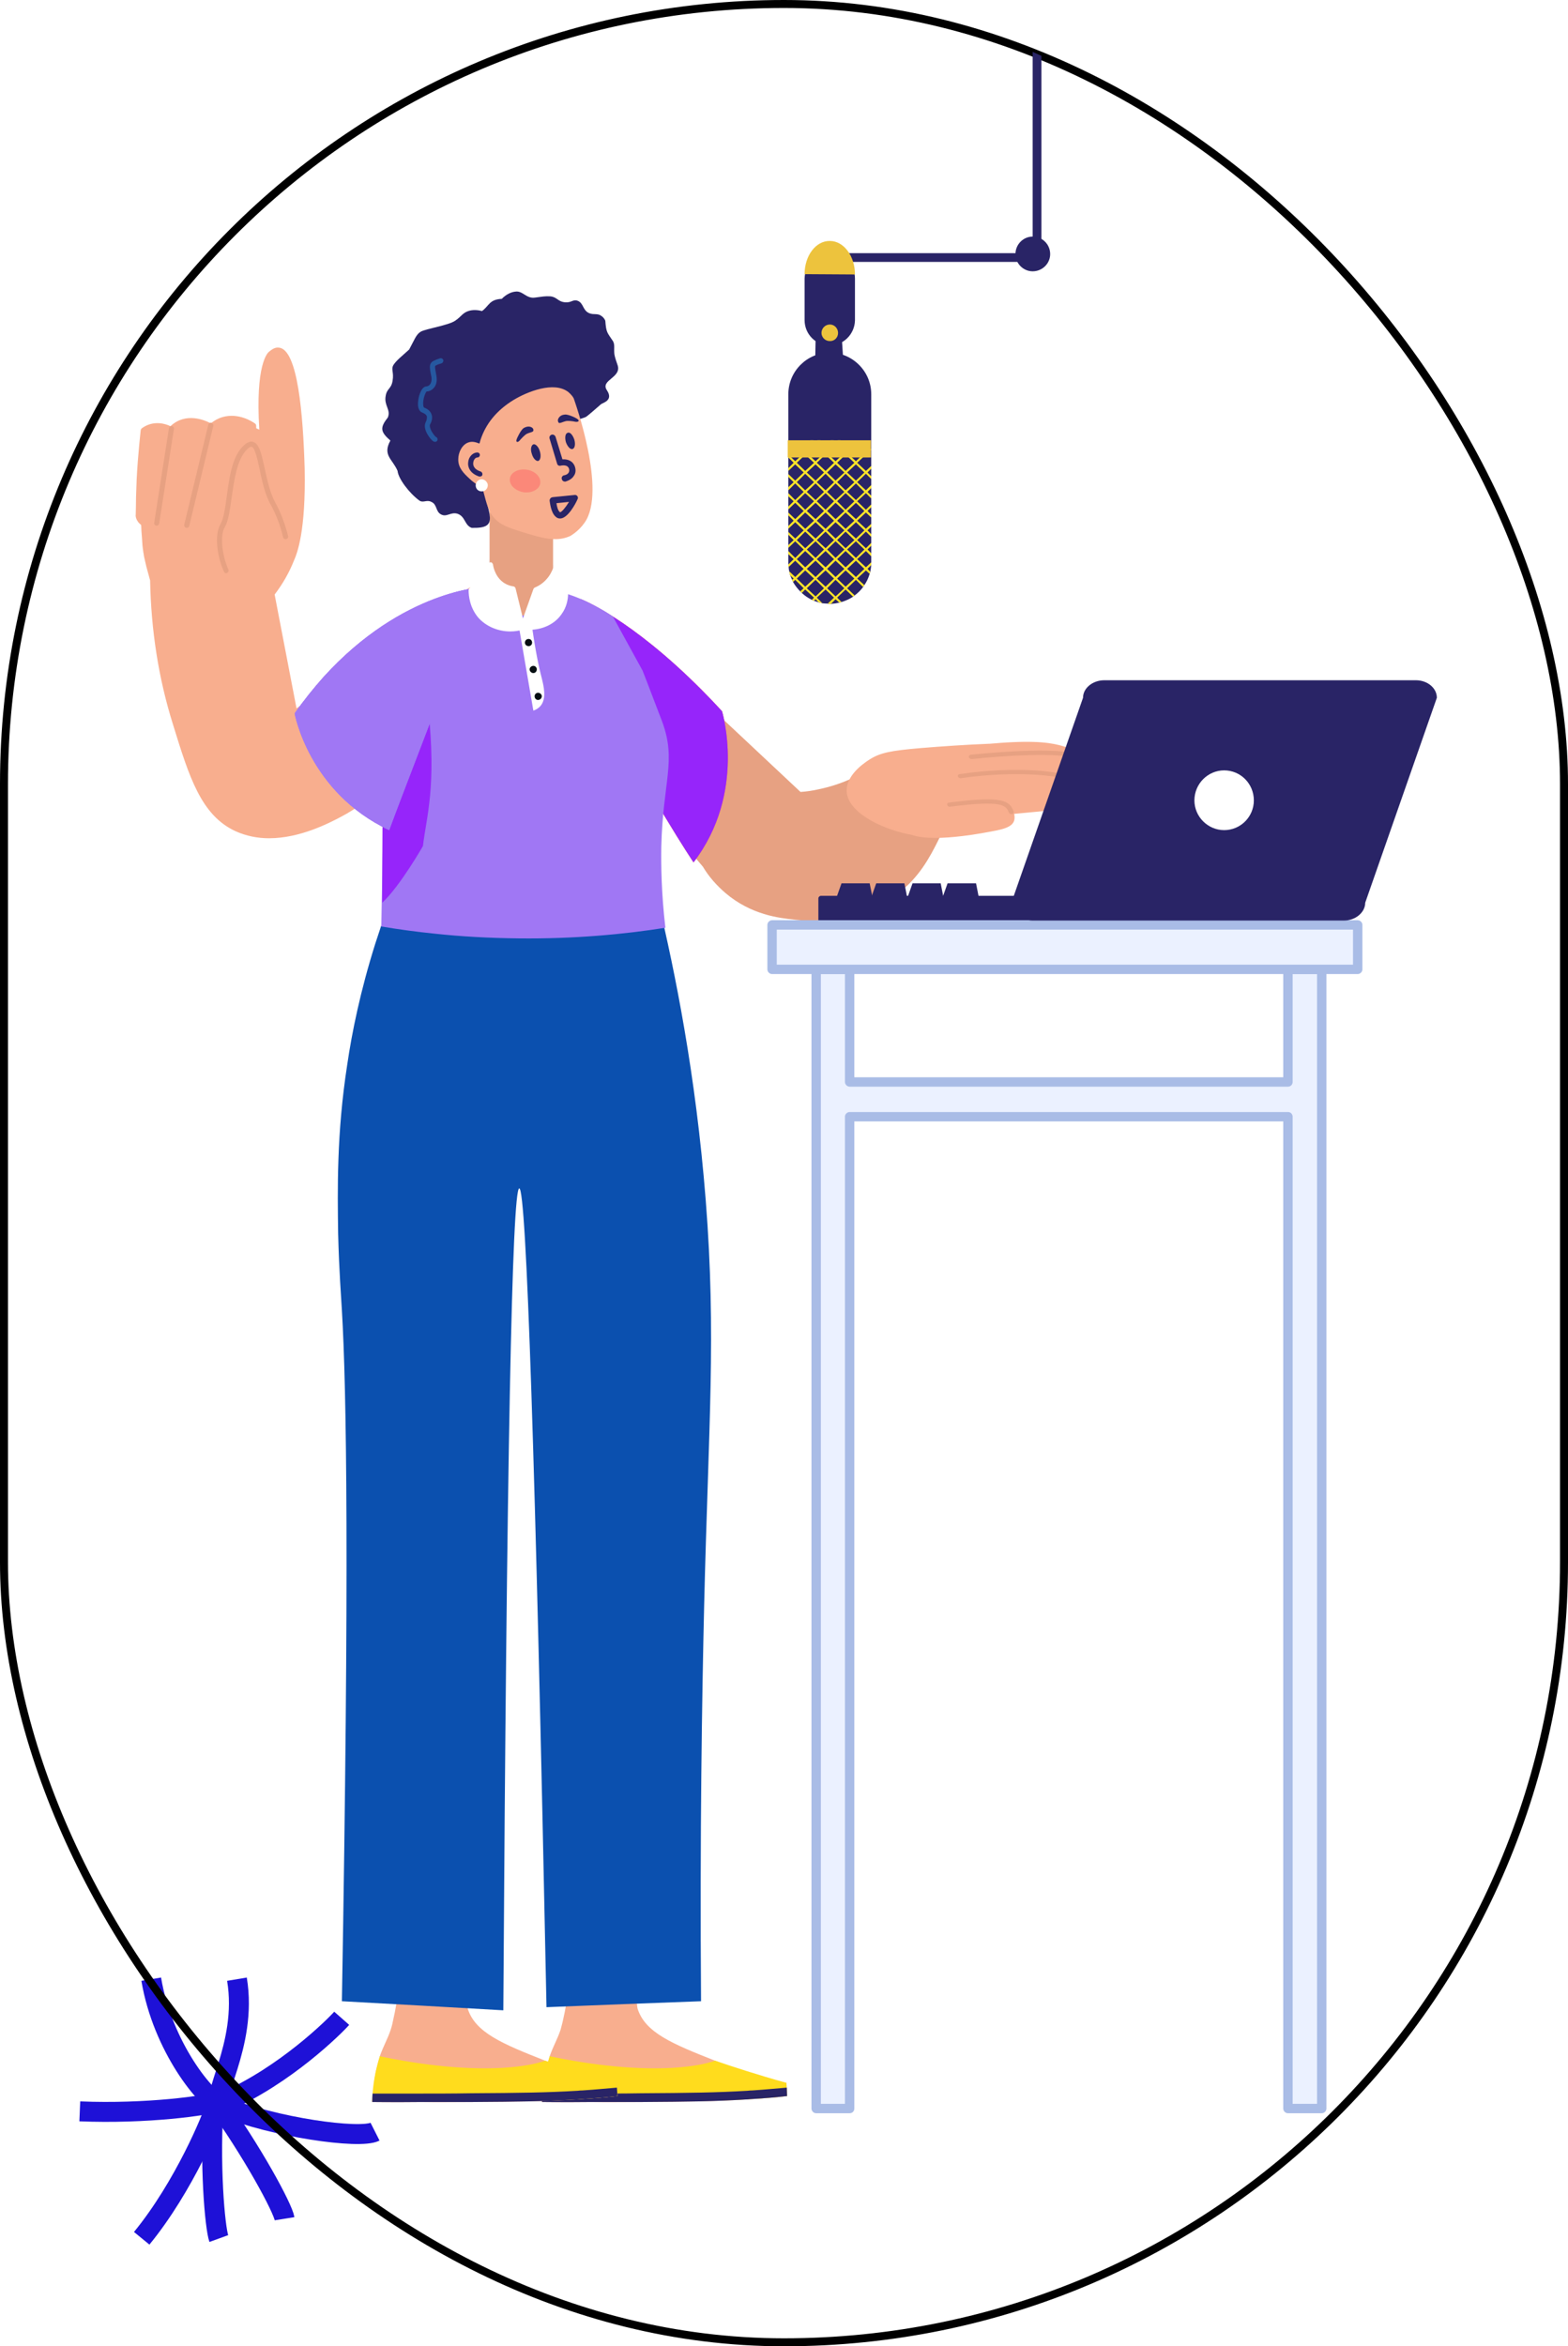 <svg width="393" height="588" viewBox="0 0 393 588" fill="none" xmlns="http://www.w3.org/2000/svg">
<g filter="url(#filter0_d_2666_16)">
<path d="M37.903 492C40.723 508.897 51.739 522.536 55.806 523.854" stroke="#1E11D7" stroke-width="5"/>
<path d="M20 525.123C36.546 525.814 52.112 523.693 54.613 522.629" stroke="#1E11D7" stroke-width="5"/>
<path d="M53.65 521.404C52.388 538.354 53.899 554.397 54.845 557" stroke="#1E11D7" stroke-width="5"/>
<path d="M53.419 521.543C63.417 535.329 70.904 549.408 71.322 552.032" stroke="#1E11D7" stroke-width="5"/>
<path d="M35.517 556.934C46.174 543.923 53.302 526.535 54.013 523.854" stroke="#1E11D7" stroke-width="5"/>
<path d="M56.275 522.768C71.513 516.111 83.83 503.863 85.645 501.802" stroke="#1E11D7" stroke-width="5"/>
<path d="M55.807 523.885C68.594 529.108 90.129 532.175 94 530.218" stroke="#1E11D7" stroke-width="5"/>
<path d="M59.388 492C62.208 508.897 51.739 522.536 55.807 523.854" stroke="#1E11D7" stroke-width="5"/>
</g>
<rect x="1" y="1" width="391" height="586" rx="195.5" stroke="black" stroke-width="2"/>
<path d="M35.98 123.274C35.98 122.124 35.98 121 35.98 119.902C36.136 114.178 36.372 109.709 36.372 109.709C39.665 106.729 43.429 109.709 43.429 109.709C47.506 104.298 53.622 109.395 53.622 109.395C53.622 109.395 54.171 109.395 56.68 107.356C58.327 105.945 61.934 107.043 64.051 107.984C65.07 108.376 65.698 108.768 65.698 108.768C64.443 91.361 67.815 88.695 67.815 88.695C68.52 88.146 69.069 87.675 69.853 87.754C74.95 88.224 75.577 113.629 75.656 117.472C76.048 132.526 74.009 138.015 73.147 140.211C71.735 143.661 69.932 146.562 68.207 148.914C70.088 158.794 71.97 168.7 73.852 178.632C80.282 173.875 86.921 169.092 93.769 164.283C101.976 158.533 110.078 153.044 118.076 147.817C116.9 152.757 114.391 162.793 110.784 171.262C106.863 180.671 100.355 196.118 85.222 204.116C81.223 206.233 69.383 212.427 59.189 207.644C51.113 203.881 48.212 195.177 43.899 181.377C41.39 173.222 38.489 161.068 38.254 145.464C37.94 144.367 37.626 143.164 37.313 141.857C37.156 141.23 36.999 140.577 36.842 139.897C36.738 139.479 36.659 139.008 36.607 138.486C36.555 138.381 36.529 138.25 36.529 138.094C36.372 137.1 36.267 136.029 36.215 134.879C36.11 133.677 36.032 132.396 35.98 131.037V130.958C35.98 129.965 35.98 128.92 35.98 127.822C35.927 126.985 35.901 126.175 35.901 125.391C35.901 124.659 35.927 123.954 35.98 123.274Z" fill="#F8AE8E"/>
<path fill-rule="evenodd" clip-rule="evenodd" d="M67.422 210.075C75.263 210.075 82.556 206.233 85.535 204.664C100.825 196.588 107.412 180.906 111.411 171.496C114.861 163.185 117.449 153.148 118.703 147.895C118.703 147.659 118.625 147.424 118.389 147.267C118.233 147.111 117.919 147.111 117.684 147.267C109.529 152.599 101.374 158.167 93.376 163.734C87.025 168.203 80.595 172.908 74.322 177.534L68.834 148.992C70.872 146.326 72.519 143.425 73.695 140.446C74.479 138.642 76.675 133.153 76.361 117.471C75.969 103.906 74.636 87.597 69.931 87.126C68.912 86.969 68.128 87.597 67.422 88.145C67.03 88.459 63.972 91.439 64.992 107.67C64.782 107.565 64.547 107.461 64.286 107.356C61.62 106.258 58.091 105.317 56.209 106.807C54.798 107.983 54.092 108.454 53.779 108.611C52.838 107.983 50.25 106.258 47.349 106.65C45.781 106.807 44.448 107.539 43.35 108.846C41.625 107.827 38.567 106.886 35.979 109.238C35.822 109.343 35.744 109.473 35.744 109.63C35.744 109.708 35.509 114.256 35.352 119.902C35.352 121 35.326 122.124 35.274 123.274C35.274 123.953 35.274 124.659 35.274 125.391C35.274 126.175 35.274 126.985 35.274 127.821C35.326 128.919 35.352 129.991 35.352 131.036C35.404 132.448 35.483 133.728 35.587 134.878C35.64 136.133 35.744 137.231 35.901 138.172C35.901 138.329 35.927 138.485 35.979 138.642C36.032 139.113 36.11 139.557 36.215 139.975C36.371 140.707 36.528 141.387 36.685 142.014C36.999 143.164 37.312 144.314 37.626 145.464C37.861 157.931 39.743 170.085 43.35 181.533C47.427 194.785 50.407 204.272 58.954 208.271C61.698 209.526 64.599 210.075 67.422 210.075ZM117.056 149.228C115.723 154.638 113.371 163.577 110.235 171.026C106.314 180.2 99.884 195.647 84.908 203.488C81.066 205.527 69.382 211.721 59.424 207.095C51.818 203.567 49.074 195.725 44.526 181.141C40.998 169.85 39.116 157.853 38.881 145.621C38.933 145.516 38.933 145.412 38.881 145.307C38.567 144.105 38.253 142.902 37.94 141.7C37.783 141.073 37.626 140.419 37.469 139.74C37.365 139.322 37.286 138.877 37.234 138.407C37.234 138.25 37.208 138.119 37.156 138.015C37.051 137.074 36.946 136.002 36.842 134.8C36.737 133.65 36.685 132.369 36.685 130.958C36.633 129.912 36.607 128.867 36.607 127.821C36.607 126.985 36.607 126.175 36.607 125.391C36.607 124.659 36.607 123.953 36.607 123.274C36.607 122.124 36.607 121 36.607 119.902C36.764 115.119 36.999 111.041 36.999 110.022C39.743 107.748 42.958 110.1 43.036 110.179C43.193 110.336 43.35 110.388 43.507 110.336C43.716 110.336 43.873 110.257 43.977 110.101C44.971 108.794 46.147 108.062 47.506 107.905C50.407 107.591 53.23 109.865 53.23 109.865C53.387 109.97 53.543 110.022 53.7 110.022C54.171 110.022 55.295 109.29 57.072 107.827C58.091 106.964 60.6 107.199 63.815 108.532C64.756 108.924 65.462 109.316 65.462 109.316C65.619 109.395 65.854 109.395 66.089 109.316C66.246 109.16 66.403 108.924 66.403 108.689C65.148 92.144 68.206 89.165 68.206 89.165C68.912 88.616 69.304 88.302 69.775 88.381C72.519 88.694 74.636 100.064 75.028 117.55C75.42 132.918 73.225 138.172 72.519 139.897C71.343 142.955 69.696 145.778 67.657 148.522C67.553 148.679 67.527 148.836 67.579 148.992L73.225 178.789C73.225 179.024 73.382 179.181 73.617 179.259C73.852 179.338 74.087 179.338 74.244 179.181C80.752 174.319 87.496 169.458 94.16 164.753C101.688 159.5 109.372 154.246 117.056 149.228Z" fill="#F8AE8E"/>
<path d="M156.575 180.436C156.575 190.002 162.613 198.784 169.043 208.037C171.238 211.173 173.59 214.231 176.178 217.211C177.668 219.72 179.628 221.916 181.824 223.797C188.253 229.286 195.31 230.07 199.074 230.462C200.485 230.619 201.818 230.698 203.073 230.698C208.954 230.698 213.423 229.286 215.54 228.659C231.458 223.719 233.967 211.644 238.436 204.273C238.489 204.064 238.489 203.881 238.436 203.724C238.436 203.567 238.28 203.411 238.123 203.332L220.637 191.257C220.48 191.178 220.245 191.178 220.01 191.335C215.54 194.472 210.6 196.667 205.347 197.765C203.779 198.131 202.21 198.366 200.642 198.471L164.024 164.127C163.867 164.048 163.711 163.97 163.554 163.97C163.397 163.97 163.24 164.048 163.083 164.205C159.868 167.812 157.83 171.889 156.967 176.123C156.706 177.587 156.575 179.025 156.575 180.436Z" fill="#E7A182"/>
<path d="M173.826 216.11C173.826 216.11 170.846 211.64 166.847 204.975C157.83 189.92 143.559 163.574 145.598 150.166C145.598 150.166 157.987 154.871 176.021 173.062C177.642 174.683 179.288 176.408 180.961 178.237C180.961 178.237 187.234 198.624 173.826 216.11Z" fill="#F86E6D"/>
<path d="M173.826 216.11C173.826 216.11 170.846 211.64 166.847 204.975C157.83 189.92 143.559 163.574 145.598 150.166C145.598 150.166 157.987 154.871 176.021 173.062C177.642 174.683 179.288 176.408 180.961 178.237C180.961 178.237 187.234 198.624 173.826 216.11Z" fill="#F86E6D"/>
<path d="M173.826 216.11C173.826 216.11 170.846 211.64 166.847 204.975C157.83 189.92 143.559 163.574 145.598 150.166C145.598 150.166 157.987 154.871 176.021 173.062C177.642 174.683 179.288 176.408 180.961 178.237C180.961 178.237 187.234 198.624 173.826 216.11Z" fill="#9625FA"/>
<path d="M122.624 140.132C122.624 140.132 131.249 134.094 139.325 142.17V149.698L121.369 148.757L122.624 140.132Z" fill="#F8FAFE"/>
<path d="M135.796 526.786C135.796 526.786 141.128 526.864 148.342 526.786C152.184 526.864 156.497 526.786 160.888 526.786C172.728 526.707 179.158 526.629 186.763 526.158C187.129 526.158 187.521 526.132 187.94 526.08C192.017 525.845 195.31 525.531 197.271 525.296L197.114 522.003C189.586 520.278 183.549 518.161 179.236 516.435C168.494 512.201 161.672 509.378 159.79 503.341C159.712 502.87 159.555 502.321 159.476 498.166C159.319 491.266 159.712 485.698 160.025 481.935C159.712 486.953 156.261 490.952 152.027 491.658C147.479 492.442 144.029 489.227 143.637 488.835C143.245 491.187 143.01 493.147 142.853 494.402C142.539 496.597 142.383 498.244 142.226 499.734C142.174 500.152 142.121 500.544 142.069 500.91C141.912 502.321 141.677 503.733 141.285 505.458C140.971 507.026 140.736 507.732 140.501 508.673C139.717 511.025 138.776 512.515 137.756 515.338C137.704 515.599 137.626 515.887 137.521 516.2C137.521 516.2 137.208 517.22 136.894 518.317C136.659 519.337 136.11 522.473 135.796 526.786Z" fill="#F8AE8E"/>
<path d="M197.114 521.987L197.271 525.28C195.31 525.516 192.017 525.829 187.94 526.065C187.521 526.117 187.129 526.143 186.763 526.143C179.236 526.535 172.336 526.613 160.339 526.692C155.477 526.692 150.616 526.692 146.382 526.692C142.069 526.692 138.305 526.692 135.875 526.692C135.953 522.144 136.737 518.616 137.521 516.185C137.626 515.871 137.704 515.584 137.756 515.322C145.676 516.969 157.438 518.851 168.65 518.223C173.355 517.91 176.805 517.283 179.236 516.42C183.784 517.988 189.821 519.949 197.114 521.987Z" fill="#FFDC1D"/>
<path d="M188.567 523.882C188.149 523.882 187.757 523.909 187.391 523.961C179.471 524.431 172.885 524.51 160.652 524.588C156.105 524.667 151.557 524.667 147.636 524.667C142.226 524.667 137.992 524.667 135.953 524.667C135.901 525.346 135.875 526.026 135.875 526.705C135.822 526.758 135.796 526.784 135.796 526.784C135.796 526.784 141.128 526.862 148.342 526.784C152.184 526.784 156.497 526.784 160.888 526.784C172.728 526.705 179.158 526.627 186.763 526.156C187.129 526.156 187.521 526.13 187.94 526.078C192.017 525.843 195.31 525.529 197.271 525.294L197.192 523.177C195.075 523.334 192.174 523.647 188.567 523.882Z" fill="#292466"/>
<path d="M93.297 526.786C93.297 526.786 98.551 526.864 105.765 526.786C109.607 526.864 113.919 526.786 118.31 526.786C130.229 526.707 136.58 526.629 144.186 526.158C144.552 526.158 144.944 526.132 145.362 526.08C149.44 525.845 152.733 525.531 154.771 525.296L154.536 522.003C147.087 520.278 140.971 518.161 136.658 516.435C125.916 512.201 119.094 509.378 117.213 503.341C117.134 502.87 116.977 502.321 116.899 498.166C116.82 491.266 117.134 485.698 117.448 481.935C117.134 486.953 113.684 490.952 109.45 491.658C104.902 492.442 101.452 489.227 101.06 488.835C100.668 491.187 100.433 493.147 100.276 494.402C99.962 496.597 99.805 498.244 99.648 499.734C99.596 500.152 99.544 500.544 99.492 500.91C99.335 502.321 99.1 503.733 98.707 505.458C98.394 507.026 98.237 507.732 97.923 508.673C97.139 511.025 96.198 512.515 95.179 515.338C95.127 515.599 95.048 515.887 94.944 516.2C94.944 516.2 94.63 517.22 94.395 518.317C94.081 519.337 93.611 522.473 93.297 526.786Z" fill="#F8AE8E"/>
<path d="M154.536 521.987L154.771 525.28C152.733 525.516 149.44 525.829 145.362 526.065C144.944 526.117 144.552 526.143 144.186 526.143C136.659 526.535 129.758 526.613 117.761 526.692C112.9 526.692 108.117 526.692 103.883 526.692C99.492 526.692 95.728 526.692 93.297 526.692C93.376 522.144 94.238 518.616 94.944 516.185C95.048 515.871 95.127 515.584 95.179 515.322C103.099 516.969 114.86 518.851 126.073 518.223C130.778 517.91 134.228 517.283 136.658 516.42C141.206 517.988 147.244 519.949 154.536 521.987Z" fill="#FFDC1D"/>
<path d="M145.989 523.882C145.571 523.882 145.179 523.909 144.813 523.961C136.894 524.431 130.307 524.51 118.075 524.588C113.527 524.667 108.979 524.667 105.059 524.667C99.727 524.667 95.414 524.667 93.376 524.667C93.323 525.346 93.297 526.026 93.297 526.705C93.297 526.758 93.297 526.784 93.297 526.784C93.297 526.784 98.551 526.862 105.765 526.784C109.607 526.784 113.919 526.784 118.31 526.784C130.229 526.705 136.58 526.627 144.186 526.156C144.552 526.156 144.944 526.13 145.362 526.078C149.44 525.843 152.733 525.529 154.771 525.294L154.615 523.177C152.498 523.334 149.596 523.647 145.989 523.882Z" fill="#292466"/>
<path d="M165.044 226.226C169.122 243.319 174.375 269.038 176.884 300.795C179.55 334.825 177.59 356.623 176.492 402.102C175.943 425.468 175.395 459.499 175.708 501.527C162.797 501.998 149.885 502.494 136.973 503.017C134.203 366.216 131.929 297.815 130.151 297.815C128.322 297.815 126.989 366.477 126.152 503.801C112.666 503.017 99.179 502.259 85.692 501.527C87.574 393.085 86.868 348.155 85.692 328.395C85.535 325.416 84.987 318.672 84.751 309.185C84.594 298.207 84.359 284.015 87.025 266.843C88.201 258.766 90.319 248.338 94.082 236.419C95.023 233.492 96.043 230.486 97.14 227.402C119.775 227.036 142.41 226.644 165.044 226.226Z" fill="#0B50AF"/>
<path d="M166.77 232.501C156.42 234.147 143.952 235.324 129.995 235.167C122.546 235.088 115.489 234.696 108.981 233.991C104.276 233.52 99.807 232.893 95.573 232.187C95.834 216.766 96.095 201.345 96.357 185.925C96.357 184.252 96.383 182.579 96.435 180.906L102.473 170.87L115.881 148.444L115.96 148.287C119.88 147.189 127.643 145.621 137.052 147.503C140.189 148.13 143.09 149.071 145.521 150.091C148.971 151.581 151.715 153.227 153.597 154.482L161.046 168.047C161.046 168.047 162.536 171.811 165.986 180.906C169.593 190.708 166.143 195.883 165.751 212.114C165.672 216.74 165.751 223.797 166.77 232.501Z" fill="#A077F4"/>
<path d="M96.435 185.924C96.435 184.251 96.462 182.578 96.514 180.906L102.551 170.869L115.881 148.443L116.038 148.287C117.214 147.973 105.453 177.848 107.335 177.534C109.452 197.294 106.864 204.664 106.002 212.035C106.002 212.035 100.278 222.072 95.808 226.227C95.808 190.472 96.2 197.058 96.435 185.924Z" fill="#9625FA"/>
<path d="M130.073 157.146C131.275 164.15 132.477 171.129 133.68 178.081C134.228 177.924 134.934 177.532 135.483 176.905C137.051 175.023 136.267 171.965 135.797 170.005C135.013 167.025 134.15 162.791 133.366 157.146C132.268 157.146 131.17 157.146 130.073 157.146Z" fill="white"/>
<path d="M133.366 161.067C133.366 161.537 132.974 161.929 132.504 161.929C131.955 161.929 131.563 161.537 131.563 161.067C131.563 160.518 131.955 160.126 132.504 160.126C132.974 160.126 133.366 160.518 133.366 161.067Z" fill="#060E12"/>
<path d="M134.544 167.734C134.544 168.282 134.152 168.675 133.681 168.675C133.211 168.675 132.74 168.282 132.74 167.734C132.74 167.263 133.211 166.871 133.681 166.871C134.152 166.871 134.544 167.263 134.544 167.734Z" fill="#060E12"/>
<path d="M135.796 174.474C135.796 175.023 135.325 175.415 134.855 175.415C134.384 175.415 133.992 175.023 133.992 174.474C133.992 174.003 134.384 173.611 134.855 173.611C135.325 173.611 135.796 174.003 135.796 174.474Z" fill="#060E12"/>
<path d="M121.371 147.108C118.705 152.519 108.59 178.943 102.396 195.174C99.494 202.702 97.534 208.034 97.534 208.034C77.382 198.546 73.854 178.787 73.854 178.787C76.206 175.415 78.637 172.435 81.068 169.691C100.984 147.736 121.371 147.108 121.371 147.108Z" fill="#A077F4"/>
<path d="M121.371 147.108C118.705 152.519 108.59 178.943 102.396 195.174C99.494 202.702 97.534 208.034 97.534 208.034C77.382 198.546 73.854 178.787 73.854 178.787C76.206 175.415 78.637 172.435 81.068 169.691C100.984 147.736 121.371 147.108 121.371 147.108Z" fill="#A077F4"/>
<path d="M121.371 147.108C118.705 152.519 108.59 178.943 102.396 195.174C99.494 202.702 97.534 208.034 97.534 208.034C77.382 198.546 73.854 178.787 73.854 178.787C76.206 175.415 78.637 172.435 81.068 169.691C100.984 147.736 121.371 147.108 121.371 147.108Z" fill="#A077F4"/>
<path d="M48.76 133.464C47.584 132.994 47.035 132.131 46.8 131.661C46.643 131.896 46.408 132.131 46.094 132.445C45.859 132.68 45.075 133.308 43.899 133.543C42.33 133.935 40.762 133.308 39.978 132.523C39.429 131.975 39.351 131.426 39.272 131.112C38.959 131.269 38.41 131.583 37.626 131.661C37.39 131.661 37.155 131.661 37.155 131.661C36.136 131.504 35.509 130.877 35.352 130.642C35.247 130.537 35.169 130.432 35.117 130.328C34.724 129.779 34.646 129.23 34.646 128.995C34.646 128.132 34.724 126.486 34.803 124.526V124.447C34.803 123.114 34.881 121.624 34.881 120.056C35.195 113.862 35.901 107.824 35.901 107.824C39.194 105.393 42.879 107.589 42.879 107.589C47.113 103.119 52.916 106.883 52.916 106.883C53.543 106.256 54.562 105.55 55.974 105.158C59.816 103.982 63.109 106.413 63.58 106.726C63.893 120.37 59.816 131.034 52.994 133.151C51.818 133.464 50.407 133.7 48.76 133.464Z" fill="#F8AE8E"/>
<path fill-rule="evenodd" clip-rule="evenodd" d="M42.958 134.328C43.324 134.328 43.69 134.276 44.056 134.171C44.919 134.014 45.781 133.544 46.487 132.917C46.591 132.864 46.67 132.812 46.722 132.76C47.192 133.335 47.794 133.753 48.525 134.014C48.578 134.067 48.63 134.093 48.682 134.093C50.25 134.302 51.74 134.197 53.152 133.779C60.209 131.584 64.521 120.92 64.208 106.727C64.208 106.492 64.129 106.335 63.972 106.178C63.345 105.708 59.817 103.356 55.739 104.532C54.694 104.845 53.727 105.368 52.838 106.1C51.427 105.316 46.565 103.199 42.723 106.806C41.625 106.257 38.489 105.159 35.509 107.355C35.405 107.459 35.326 107.59 35.274 107.747C35.274 107.825 34.568 113.863 34.255 120.057L34.098 124.448C34.098 126.487 34.019 128.133 34.019 128.996C33.941 129.388 34.098 130.094 34.568 130.721C34.62 130.826 34.699 130.93 34.803 131.035C35.117 131.348 35.823 132.132 37.077 132.289C37.156 132.289 37.313 132.289 37.626 132.289C38.097 132.289 38.489 132.132 38.881 132.054C39.038 132.368 39.247 132.655 39.508 132.917C40.214 133.701 41.468 134.328 42.958 134.328ZM46.8 131.035C46.565 131.035 46.408 131.113 46.251 131.27C46.095 131.531 45.912 131.767 45.703 131.976C45.075 132.446 44.448 132.838 43.742 132.917C42.331 133.23 41.076 132.681 40.449 132.054C40.135 131.74 39.952 131.401 39.9 131.035C39.822 130.799 39.743 130.643 39.508 130.564C39.351 130.407 39.116 130.486 38.959 130.564C38.646 130.721 38.175 130.956 37.548 131.035C37.391 131.035 37.234 131.035 37.234 131.035C36.45 130.956 35.98 130.407 35.823 130.172C35.718 130.12 35.64 130.068 35.587 130.015C35.274 129.466 35.274 129.074 35.274 129.074C35.274 128.212 35.352 126.565 35.431 124.527L35.509 120.136C35.823 114.725 36.372 109.472 36.529 108.217C39.351 106.335 42.409 108.06 42.566 108.139C42.801 108.217 43.115 108.217 43.35 107.982C47.114 104.061 52.367 107.276 52.603 107.433C52.838 107.59 53.152 107.511 53.387 107.355C54.223 106.57 55.138 106.048 56.131 105.786C59.189 104.845 62.012 106.414 62.953 107.041C63.188 120.371 59.111 130.564 52.76 132.525C51.557 132.89 50.277 132.995 48.917 132.838C48.238 132.577 47.741 132.08 47.428 131.348C47.271 131.192 47.114 131.035 46.879 131.035C46.826 131.035 46.8 131.035 46.8 131.035Z" fill="#F8AE8E"/>
<path d="M137.992 112.609V146.718C137.992 150.168 135.561 153.07 132.347 153.462C131.327 153.618 130.23 153.618 129.053 153.462C129.053 153.462 129.027 153.462 128.975 153.462C128.269 153.383 124.427 148.13 123.408 146.718C123.408 135.375 123.408 124.005 123.408 112.609H137.992Z" fill="#E7A182"/>
<path fill-rule="evenodd" clip-rule="evenodd" d="M130.621 154.244C131.249 154.244 131.85 154.192 132.425 154.087C135.953 153.695 138.619 150.48 138.619 146.717V112.608C138.619 112.216 138.384 111.98 137.992 111.98H123.407C123.015 111.98 122.702 112.216 122.702 112.608V146.717C122.702 146.873 122.754 147.004 122.859 147.109C127.955 154.009 128.504 154.087 128.896 154.087C129.471 154.192 130.046 154.244 130.621 154.244ZM137.365 113.235V146.717C137.365 149.853 135.169 152.441 132.268 152.833C131.222 152.99 130.177 152.99 129.131 152.833C128.739 152.519 127.093 150.716 124.035 146.481V113.235H137.365Z" fill="#E7A182"/>
<path d="M146.773 104.531C147.243 104.296 149.439 102.336 150.615 101.316C151.086 100.924 153.83 100.376 152.105 97.788C150.38 95.2 155.947 94.651 154.771 91.437C154.614 91.045 154.065 89.398 153.987 88.771C153.83 87.281 154.144 86.497 153.673 85.556C152.183 83.282 151.948 83.439 151.713 80.381C151.556 79.989 151.242 79.518 150.772 79.204C149.752 78.42 148.89 78.969 147.714 78.499C145.989 77.793 146.302 75.911 144.734 75.362C143.558 74.97 143.244 75.911 141.598 75.754C139.794 75.598 139.637 74.421 137.912 74.265C136.579 74.186 135.874 74.343 134.07 74.578C131.875 74.892 131.012 72.775 129.13 73.088C128.346 73.167 127.092 73.559 125.759 74.892C122.622 75.049 122.622 76.617 120.819 77.95C119.878 77.715 118.388 77.48 116.977 78.107C115.8 78.656 115.565 79.361 114.075 80.381C112.35 81.557 106.862 82.341 105.45 83.125C104.274 83.831 103.882 85.164 102.549 87.594C100.745 89.241 99.412 90.26 98.628 91.437C97.923 92.613 98.785 93.24 98.393 95.436C98.079 97.474 96.982 97.317 96.668 99.199C96.198 101.63 98.001 102.649 97.217 104.61C95.178 107.197 95.335 108.217 97.844 110.412C95.806 114.097 98.393 115.038 99.648 118.018C99.805 119.9 102.549 123.585 105.137 125.467C106.156 126.094 106.94 125.153 108.116 125.781C109.606 126.408 109.136 128.211 110.547 128.917C111.958 129.701 112.978 128.211 114.703 128.76C116.663 129.466 116.428 131.662 118.231 132.289C125.367 132.446 122.465 129.309 120.505 119.743C119.329 113.784 118.937 113 118.937 112.216C118.466 109.863 141.049 106.805 146.773 104.531Z" fill="#292466"/>
<path d="M117.606 111.512C118.469 111.198 119.566 111.433 120.586 112.217C120.69 111.642 120.847 111.041 121.056 110.414C122.938 104.533 127.721 101.632 129.054 100.769C132.191 98.888 138.699 96.143 142.07 98.809C142.619 99.28 143.011 99.75 143.168 100.064C143.639 101.475 151.323 122.96 145.991 130.644C144.501 132.761 142.619 133.702 142.619 133.702C139.483 135.27 136.19 134.251 131.485 132.84C127.643 131.663 125.761 131.036 124.114 129.154C123.016 127.9 122.624 126.253 121.762 122.96C121.605 122.489 121.474 122.045 121.37 121.627C119.723 120.921 118.547 119.98 117.998 119.431C116.822 118.255 115.411 116.922 115.489 115.04C115.489 113.629 116.352 111.904 117.606 111.512Z" fill="#F8AE8E"/>
<path fill-rule="evenodd" clip-rule="evenodd" d="M139.169 135.114C140.502 135.114 141.678 134.879 142.933 134.33C143.011 134.252 144.972 133.232 146.54 130.958C152.107 123.039 144.109 100.77 143.795 99.829C143.56 99.359 143.09 98.81 142.462 98.261C138.855 95.438 132.112 98.183 128.74 100.221C124.506 102.809 121.762 106.18 120.429 110.258C120.324 110.571 120.246 110.885 120.194 111.199C119.174 110.728 118.233 110.571 117.371 110.885C115.803 111.434 114.862 113.394 114.862 115.041C114.783 117.236 116.273 118.648 117.528 119.824C118.469 120.765 119.566 121.523 120.821 122.098C120.925 122.412 121.03 122.751 121.135 123.117C121.997 126.411 122.468 128.136 123.644 129.547C125.369 131.664 127.643 132.291 131.328 133.468C134.386 134.408 136.895 135.114 139.169 135.114ZM138.385 98.339C139.64 98.339 140.816 98.575 141.678 99.28C142.227 99.751 142.541 100.143 142.541 100.3C145.364 108.062 149.598 124.293 145.52 130.253C144.109 132.213 142.384 133.154 142.306 133.154C139.404 134.565 136.346 133.624 131.72 132.213C127.799 131.037 126.074 130.409 124.585 128.763C123.644 127.587 123.252 126.097 122.389 122.804C122.232 122.333 122.102 121.889 121.997 121.471C121.997 121.235 121.84 121.079 121.605 121C120.403 120.53 119.331 119.85 118.39 118.961C117.292 117.864 116.116 116.688 116.116 115.041C116.116 113.865 116.822 112.453 117.841 112.061C118.469 111.904 119.331 112.14 120.194 112.767C120.429 112.845 120.664 112.924 120.821 112.845C121.056 112.767 121.213 112.532 121.213 112.375C121.318 111.748 121.474 111.173 121.683 110.65C122.86 106.886 125.447 103.75 129.368 101.319C131.485 100.064 135.249 98.339 138.385 98.339Z" fill="#F8AE8E"/>
<path d="M131.014 157.145C132.111 154.061 133.183 150.977 134.228 147.893C135.013 147.579 136.346 146.874 137.522 145.462C138.619 144.208 139.168 142.953 139.325 142.169C140.162 144.364 140.972 146.56 141.756 148.755C141.756 149.775 141.521 151.735 140.266 153.539C138.306 156.283 134.699 157.616 131.014 157.145Z" fill="white"/>
<path fill-rule="evenodd" clip-rule="evenodd" d="M132.503 157.85C135.953 157.85 139.011 156.438 140.736 153.929C142.069 152.126 142.383 150.087 142.383 148.754C142.383 148.702 142.383 148.623 142.383 148.519L139.952 142.011C139.874 141.697 139.638 141.54 139.325 141.54C139.09 141.54 138.854 141.775 138.776 142.011C138.384 143.108 137.835 144.206 137.051 145.069C136.267 146.009 135.169 146.794 133.993 147.264C133.836 147.369 133.731 147.499 133.679 147.656L130.386 156.909C130.307 157.144 130.307 157.301 130.464 157.458C130.543 157.614 130.7 157.771 130.856 157.771C131.431 157.823 131.98 157.85 132.503 157.85ZM141.128 148.911C141.05 150.008 140.815 151.655 139.717 153.223C138.07 155.497 135.091 156.752 131.876 156.595L134.777 148.362C136.031 147.813 137.129 146.95 138.07 145.931C138.541 145.304 138.959 144.65 139.325 143.971L141.128 148.911Z" fill="white"/>
<path d="M131.016 157.147C130.179 153.958 129.369 150.769 128.585 147.581C127.958 147.502 127.017 147.267 126.154 146.718C123.567 145.15 123.018 142.17 122.939 141.543C121.319 143.686 119.698 145.803 118.078 147.894C118.078 148.835 118.235 151.815 120.43 154.324C122.861 157.147 127.017 158.245 131.016 157.147Z" fill="white"/>
<path fill-rule="evenodd" clip-rule="evenodd" d="M127.879 158.245C128.977 158.245 130.075 158.088 131.172 157.774C131.486 157.696 131.721 157.304 131.564 156.99L129.212 147.424C129.134 147.189 128.898 146.954 128.663 146.954C127.879 146.849 127.147 146.588 126.468 146.17C124.272 144.837 123.645 142.249 123.566 141.465C123.488 141.23 123.331 140.994 123.096 140.916C122.782 140.916 122.547 140.994 122.39 141.151L117.607 147.503C117.503 147.607 117.45 147.738 117.45 147.895C117.45 149.384 117.764 152.286 119.881 154.795C121.841 156.99 124.821 158.245 127.879 158.245ZM130.231 156.677C126.624 157.461 123.018 156.441 120.9 153.932C119.097 151.894 118.783 149.463 118.783 148.13L122.625 143.033C123.018 144.366 123.958 146.091 125.84 147.267C126.52 147.686 127.252 147.973 128.036 148.13L130.231 156.677Z" fill="white"/>
<path d="M119.252 121.94C119.409 122.802 120.193 123.273 121.056 123.116C121.84 122.959 122.389 122.175 122.232 121.312C121.997 120.528 121.213 119.979 120.429 120.136C119.566 120.371 119.096 121.156 119.252 121.94Z" fill="white"/>
<path d="M72.519 139.896C72.519 139.896 71.97 132.603 68.441 126.252C64.834 119.901 65.697 107.982 61.384 112.216C57.072 116.529 57.934 127.977 55.817 131.741C53.621 135.426 56.366 146.717 60.678 146.874C64.991 147.031 68.598 149.854 72.519 139.896Z" fill="#F8AE8E"/>
<path d="M120.271 119.43C120.584 119.43 120.82 119.273 120.898 119.038C120.976 118.646 120.82 118.332 120.506 118.176C118.546 117.548 118.546 116.372 118.624 115.902C118.702 115.196 119.173 114.647 119.643 114.647C120.035 114.647 120.271 114.334 120.271 114.02C120.271 113.628 119.957 113.393 119.643 113.393C118.546 113.393 117.526 114.412 117.369 115.666C117.134 116.999 117.762 118.646 120.114 119.43C120.166 119.43 120.218 119.43 120.271 119.43Z" fill="#292466"/>
<path d="M108.666 110.647C108.823 110.725 109.058 110.725 109.215 110.725C109.372 110.647 109.529 110.568 109.607 110.412C109.764 110.02 109.607 109.628 109.215 109.471C108.666 109 107.412 107.197 107.804 106.334C108.327 105.393 108.431 104.531 108.118 103.747C107.856 103.067 107.281 102.544 106.393 102.178C106.236 102.178 106.079 101.865 106.079 101.473C105.922 100.14 106.628 98.336 106.941 98.101C107.726 98.101 108.431 97.631 108.902 97.003C109.477 96.219 109.607 95.121 109.294 93.71C109.137 92.847 108.98 91.985 109.059 91.75C109.215 91.515 109.921 91.279 110.705 91.044C111.019 90.887 111.176 90.574 111.097 90.182C110.94 89.868 110.627 89.711 110.313 89.79C107.647 90.652 107.412 91.044 108.039 94.024C108.274 94.965 108.196 95.749 107.804 96.298C107.49 96.768 106.941 96.847 106.785 96.847C105.53 97.003 104.903 99.434 104.824 100.375C104.589 102.022 104.981 103.119 105.922 103.433C106.445 103.642 106.785 103.904 106.941 104.217C107.098 104.688 106.941 105.315 106.706 105.785C105.765 107.589 108.039 110.333 108.666 110.647Z" fill="#2658A0"/>
<path d="M39.274 131.743C39.587 131.743 39.823 131.508 39.901 131.194L43.586 107.514C43.665 107.2 43.429 106.808 43.116 106.808C42.724 106.73 42.41 106.965 42.332 107.357L38.646 131.037C38.568 131.351 38.803 131.664 39.195 131.743C39.195 131.743 39.221 131.743 39.274 131.743Z" fill="#E7A182"/>
<path d="M46.8 132.29C47.114 132.29 47.349 132.133 47.428 131.82L53.465 106.728C53.544 106.414 53.309 106.101 52.995 105.944C52.681 105.865 52.289 106.101 52.211 106.414L46.173 131.506C46.095 131.82 46.33 132.212 46.644 132.29C46.696 132.29 46.748 132.29 46.8 132.29Z" fill="#E7A182"/>
<path d="M56.681 143.658C56.786 143.658 56.864 143.632 56.916 143.579C57.23 143.422 57.387 143.03 57.23 142.717C55.583 139.031 55.113 134.013 56.367 132.053C57.308 130.406 57.622 127.662 58.093 124.525C58.72 120.134 59.425 115.116 61.856 112.685C62.405 112.136 62.797 111.901 63.111 111.98C63.895 112.215 64.522 115.116 65.071 117.625C65.698 120.605 66.404 123.976 67.894 126.564C69.148 128.838 70.246 131.582 70.952 134.64C71.03 135.032 71.422 135.189 71.736 135.111C72.05 135.032 72.285 134.719 72.207 134.327C71.422 131.19 70.325 128.368 68.992 125.937C67.659 123.506 66.953 120.213 66.326 117.312C65.541 113.783 64.993 111.195 63.424 110.725C62.693 110.516 61.856 110.882 60.915 111.823C58.171 114.489 57.465 119.742 56.838 124.369C56.446 127.27 56.054 130.014 55.27 131.347C53.623 134.092 54.486 139.659 56.132 143.266C56.211 143.501 56.446 143.658 56.681 143.658Z" fill="#E7A182"/>
<path d="M271.133 190.081C271.029 189.976 270.898 189.898 270.741 189.845C270.349 189.061 269.643 188.512 268.781 188.277C265.958 187.571 263.684 186.082 253.726 186.552C252.001 186.657 250.067 186.787 247.923 186.944C241.023 187.179 235.221 187.65 230.673 188.042C223.773 188.669 221.107 189.061 218.362 190.786C217.5 191.335 212.325 194.55 212.874 198.706C213.579 203.959 222.44 207.645 228.634 208.664C234.045 210.624 245.336 208.429 249.884 207.488C253.961 206.704 253.961 205.449 253.412 203.489C257.542 203.123 261.07 202.783 263.998 202.47C266.977 202.156 271.29 201.607 271.917 199.411C272.231 198.392 271.604 197.294 271.055 196.589C272.074 196.118 272.78 195.491 273.015 194.707C273.25 193.687 272.858 191.414 271.133 190.081Z" fill="#F8AE8E"/>
<path fill-rule="evenodd" clip-rule="evenodd" d="M249.805 208.116L250.119 208.038C253.883 207.253 254.588 205.999 254.196 203.96C257.568 203.647 260.94 203.333 264.154 203.019C267.212 202.627 271.839 202.157 272.544 199.569C272.858 198.628 272.388 197.609 271.917 196.825C272.858 196.25 273.407 195.596 273.564 194.864C273.877 193.61 273.407 191.101 271.525 189.689C271.42 189.637 271.316 189.559 271.211 189.454C270.663 188.67 269.878 188.043 268.859 187.807C268.441 187.651 267.997 187.494 267.526 187.337C265.095 186.553 262.037 185.612 253.647 186.004C251.765 186.082 249.884 186.239 248.002 186.396C247.949 186.396 247.897 186.396 247.845 186.396C242.042 186.631 236.24 187.023 230.516 187.494C223.381 188.121 220.715 188.592 217.97 190.317C215.618 191.806 211.776 194.864 212.246 198.785C213.03 204.195 222.126 208.116 228.477 209.214C231.614 210.311 236.632 210.076 241.18 209.527C244.552 209.135 247.766 208.508 249.805 208.116ZM230.751 188.592C236.397 188.043 242.121 187.729 247.845 187.494C247.897 187.494 247.949 187.494 248.002 187.494C249.962 187.337 251.922 187.18 253.804 187.102C261.959 186.71 264.86 187.651 267.134 188.356C267.657 188.513 268.153 188.67 268.624 188.827C269.303 188.984 269.826 189.376 270.192 190.003C270.244 190.108 270.323 190.186 270.427 190.238C270.532 190.291 270.636 190.369 270.741 190.473C272.231 191.65 272.544 193.767 272.388 194.551C272.231 195.126 271.656 195.649 270.663 196.119C270.558 196.171 270.48 196.276 270.427 196.433C270.375 196.59 270.401 196.72 270.506 196.825C271.055 197.53 271.525 198.393 271.29 199.256C270.741 201.137 266.428 201.608 263.841 201.922C260.469 202.314 256.941 202.627 253.334 202.941C253.177 202.993 253.046 203.072 252.942 203.176C252.837 203.281 252.811 203.411 252.863 203.568C253.255 205.293 253.334 206.234 249.727 206.94L249.413 207.018C244.787 207.959 233.966 210.076 228.791 208.194C228.791 208.194 228.765 208.168 228.713 208.116C222.753 207.175 214.206 203.647 213.501 198.707C213.03 195.178 217.029 192.277 218.754 191.258C220.636 190.081 222.596 189.533 226.203 189.062C227.536 188.905 229.026 188.748 230.751 188.592Z" fill="#F8AE8E"/>
<path d="M253.571 204.038C253.258 204.038 252.944 203.882 252.866 203.646C252.16 201.921 251.533 200.432 238.203 202.157C238.203 202.157 238.177 202.157 238.124 202.157C237.811 202.235 237.497 202 237.419 201.765C237.34 201.451 237.497 201.137 237.889 201.137C251.611 199.334 253.023 200.745 254.042 203.333C254.199 203.646 253.963 203.96 253.65 204.038C253.65 204.038 253.624 204.038 253.571 204.038Z" fill="#E7A182"/>
<path d="M271.133 196.901C270.898 196.979 270.663 196.901 270.506 196.744C268.232 194.235 254.745 192.98 240.866 195.019C240.553 195.097 240.239 194.862 240.082 194.627C240.004 194.313 240.239 194 240.553 194C254.118 191.961 268.546 192.98 271.447 196.117C271.682 196.352 271.604 196.666 271.368 196.822C271.264 196.875 271.185 196.901 271.133 196.901Z" fill="#E7A182"/>
<path d="M270.899 190.392C270.742 190.392 270.611 190.366 270.507 190.314C266.508 188.275 249.728 189.53 243.612 190.235C243.298 190.235 242.906 190.079 242.827 189.765C242.749 189.451 242.984 189.216 243.298 189.138C243.35 189.138 243.376 189.138 243.376 189.138C244.239 189.059 265.88 186.707 271.056 189.373C271.369 189.53 271.448 189.843 271.291 190.157C271.238 190.262 271.108 190.34 270.899 190.392Z" fill="#E7A182"/>
<path d="M141.519 120.684C141.571 120.684 141.65 120.684 141.754 120.684C141.911 120.606 143.244 120.292 143.872 119.194C144.185 118.724 144.42 118.018 144.107 116.999C143.558 115.352 142.068 115.038 140.97 115.117L139.245 109.471C139.088 109.079 138.696 108.844 138.304 108.922C137.834 109.079 137.599 109.471 137.755 109.942L139.637 116.214C139.716 116.607 140.186 116.842 140.578 116.685C140.735 116.685 142.225 116.293 142.617 117.469C142.722 117.835 142.695 118.149 142.539 118.41C142.303 118.88 141.598 119.116 141.362 119.116C140.97 119.194 140.657 119.665 140.814 120.057C140.892 120.449 141.206 120.684 141.519 120.684Z" fill="#292466"/>
<path fill-rule="evenodd" clip-rule="evenodd" d="M140.343 129.935C140.395 129.935 140.447 129.935 140.5 129.935C142.382 129.779 144.263 126.25 144.734 125.152C144.891 124.917 144.891 124.603 144.734 124.368C144.577 124.133 144.263 123.976 143.95 124.055L138.461 124.603C138.069 124.682 137.755 124.996 137.755 125.466C137.834 125.936 138.069 128.446 139.245 129.465C139.559 129.779 139.925 129.935 140.343 129.935ZM142.617 125.78C141.754 127.191 140.813 128.289 140.421 128.367C140.343 128.367 140.343 128.367 140.264 128.289C139.872 127.975 139.559 126.956 139.48 126.093L142.617 125.78Z" fill="#292466"/>
<path d="M133.286 113.705C133.599 114.881 134.384 115.666 134.932 115.509C135.481 115.274 135.638 114.254 135.325 113.156C135.011 111.98 134.227 111.196 133.678 111.353C133.129 111.588 132.894 112.608 133.286 113.705Z" fill="#292466"/>
<path d="M141.833 110.805C142.225 111.903 142.93 112.687 143.479 112.53C144.106 112.373 144.263 111.276 143.95 110.178C143.558 109.002 142.852 108.218 142.303 108.453C141.676 108.61 141.519 109.629 141.833 110.805Z" fill="#292466"/>
<path d="M133.287 107.121C132.895 106.886 132.189 106.729 131.248 107.278C130.621 107.67 129.602 109.63 129.445 110.257C129.288 110.885 129.837 110.885 130.229 110.414C130.699 109.865 131.562 108.924 132.111 108.689C132.738 108.375 133.679 108.297 133.679 107.905C133.757 107.513 133.522 107.278 133.287 107.121Z" fill="#292466"/>
<path d="M139.873 105.08C140.029 104.61 140.5 103.983 141.519 103.904C142.303 103.747 144.342 104.688 144.812 105.08C145.283 105.472 144.969 105.786 144.264 105.708C143.558 105.551 142.382 105.394 141.754 105.551C141.127 105.708 140.265 106.178 140.029 105.943C139.794 105.629 139.794 105.237 139.873 105.08Z" fill="#292466"/>
<g opacity="0.4">
<path d="M135.404 121.156C135.169 122.646 133.287 123.665 131.17 123.351C129.053 122.959 127.563 121.469 127.798 119.901C128.034 118.333 129.994 117.392 132.033 117.706C134.15 118.019 135.64 119.587 135.404 121.156Z" fill="#FE4F5A"/>
</g>
<path d="M209.192 226.229L210.917 221.367H217.974L218.993 226.464L209.192 226.229Z" fill="#292466"/>
<path d="M217.893 226.229L219.618 221.367H226.675L227.694 226.542L217.893 226.229Z" fill="#292466"/>
<path d="M226.99 226.229L228.715 221.367H235.772L236.791 226.542L226.99 226.229Z" fill="#292466"/>
<path d="M235.772 226.229L237.497 221.367H244.632L245.651 226.542L235.772 226.229Z" fill="#292466"/>
<path d="M316.064 232.185H205.74V225.128H316.064V232.185Z" fill="#292466"/>
<path d="M316.065 232.815C315.751 232.815 315.438 232.579 315.438 232.187V225.836H206.446V232.187C206.446 232.579 206.133 232.815 205.741 232.815C205.427 232.815 205.113 232.579 205.113 232.187V225.13C205.113 224.817 205.427 224.503 205.741 224.503H316.065C316.457 224.503 316.692 224.817 316.692 225.13V232.187C316.692 232.579 316.457 232.815 316.065 232.815Z" fill="#292466"/>
<path d="M331.275 242.924V528.419H322.807V279.855H212.953V528.419H204.563V242.924H212.953V271.152H322.807V242.924H331.275Z" fill="#EBF1FF"/>
<path fill-rule="evenodd" clip-rule="evenodd" d="M204.563 529.595H212.953C213.658 529.595 214.129 529.047 214.129 528.419V281.032H321.63V528.419C321.63 529.047 322.179 529.595 322.807 529.595H331.275C331.902 529.595 332.451 529.047 332.451 528.419V242.924C332.451 242.219 331.902 241.748 331.275 241.748H322.807C322.179 241.748 321.63 242.219 321.63 242.924V269.976H214.129V242.924C214.129 242.219 213.658 241.748 212.953 241.748H204.563C203.935 241.748 203.386 242.219 203.386 242.924V528.419C203.386 529.047 203.935 529.595 204.563 529.595ZM211.776 527.243H205.739V244.1H211.776V271.152C211.776 271.78 212.325 272.328 212.953 272.328H322.807C323.512 272.328 323.983 271.78 323.983 271.152V244.1H330.099V527.243H323.983V279.856C323.983 279.229 323.512 278.68 322.807 278.68H212.953C212.325 278.68 211.776 279.229 211.776 279.856V527.243Z" fill="#A9BCE6"/>
<path d="M340.295 231.793V242.927H193.509V231.793H340.295Z" fill="#EBF1FF"/>
<path fill-rule="evenodd" clip-rule="evenodd" d="M193.509 244.104H340.295C340.922 244.104 341.471 243.555 341.471 242.928V231.793C341.471 231.166 340.922 230.617 340.295 230.617H193.509C192.882 230.617 192.333 231.166 192.333 231.793V242.928C192.333 243.555 192.882 244.104 193.509 244.104ZM339.118 241.752H194.685V232.97H339.118V241.752Z" fill="#A9BCE6"/>
<path d="M258.824 230.696H336.843C339.744 230.696 342.175 228.658 342.175 226.227L360.131 174.868C360.131 172.437 357.779 170.477 354.877 170.477H276.78C273.879 170.477 271.448 172.437 271.448 174.868L253.492 226.227C253.492 228.658 255.844 230.696 258.824 230.696Z" fill="#292466"/>
<path d="M299.363 200.588C299.363 196.432 302.734 193.061 306.812 193.061C310.967 193.061 314.261 196.432 314.261 200.588C314.261 204.665 310.967 208.037 306.812 208.037C302.734 208.037 299.363 204.665 299.363 200.588Z" fill="white"/>
<path d="M263.215 63.68C263.215 66.032 261.255 67.993 258.824 67.993C256.472 67.993 254.511 66.032 254.511 63.68C254.511 61.249 256.472 59.289 258.824 59.289C261.255 59.289 263.215 61.249 263.215 63.68Z" fill="#292466"/>
<path d="M261.02 65.64H207.857V63.445H258.824V13L261.02 14V65.64Z" fill="#292466"/>
<path d="M208.013 63.523C211.463 63.523 214.286 66.346 214.286 69.796V80.303C214.208 83.754 211.385 86.576 207.935 86.576C204.485 86.576 201.662 83.754 201.662 80.225V69.796C201.74 66.268 204.563 63.523 208.013 63.523Z" fill="#292466"/>
<path d="M204.251 94.103L204.486 81.479L210.759 81.087L211.7 95.75L204.251 94.103Z" fill="#292466"/>
<path d="M205.895 83.438C205.895 82.262 206.836 81.321 208.012 81.321C209.11 81.321 210.051 82.262 210.051 83.438C210.051 84.615 209.11 85.555 207.934 85.477C206.836 85.477 205.895 84.536 205.895 83.438Z" fill="#EDC33D"/>
<path d="M201.661 68.701C201.661 64.074 204.484 60.31 208.012 60.389C211.462 60.389 214.285 64.153 214.285 68.779L201.661 68.701Z" fill="#EDC33D"/>
<path d="M218.365 98.809V140.915C218.365 141.177 218.365 141.412 218.365 141.621C218.313 142.196 218.235 142.745 218.13 143.268C218.078 143.477 218.025 143.66 217.973 143.817C217.66 144.862 217.215 145.803 216.64 146.639C216.536 146.796 216.431 146.953 216.327 147.11C215.752 147.894 215.046 148.6 214.209 149.227C214.105 149.331 213.974 149.436 213.817 149.541C212.929 150.116 211.962 150.56 210.916 150.874C210.759 150.926 210.576 150.978 210.367 151.03C209.688 151.187 208.982 151.292 208.25 151.344C208.146 151.344 208.067 151.344 208.015 151.344C207.806 151.344 207.623 151.318 207.466 151.266C207.048 151.266 206.604 151.239 206.133 151.187C205.819 151.083 205.506 151.004 205.192 150.952C204.774 150.847 204.382 150.717 204.016 150.56C203.807 150.455 203.624 150.377 203.467 150.325C202.526 149.854 201.69 149.279 200.958 148.6C200.853 148.495 200.723 148.364 200.566 148.208C199.886 147.528 199.285 146.744 198.762 145.855C198.71 145.698 198.632 145.515 198.527 145.306C198.37 144.94 198.214 144.575 198.057 144.209C197.952 143.843 197.874 143.503 197.822 143.189C197.717 142.823 197.665 142.457 197.665 142.092C197.612 141.882 197.586 141.673 197.586 141.464C197.586 141.255 197.586 141.072 197.586 140.915V98.809C197.586 93.085 202.213 88.38 208.015 88.38C210.838 88.38 213.425 89.556 215.307 91.438C217.189 93.32 218.365 95.907 218.365 98.809Z" fill="#292466"/>
<path d="M206.132 151.184C205.818 151.08 205.505 151.001 205.191 150.949L204.407 150.165L204.015 149.773L201.819 147.734L201.427 147.421L199.31 145.304L198.918 144.99L198.055 144.206C197.951 143.84 197.872 143.5 197.82 143.187L199.31 144.598L199.702 144.99L201.819 147.029L202.211 147.421L204.407 149.459L204.72 149.773L206.132 151.184Z" fill="#FEE429"/>
<path d="M210.917 150.875C210.76 150.927 210.577 150.979 210.368 151.032L209.427 150.169L209.035 149.777L206.918 147.738L206.526 147.425L204.409 145.308L204.017 144.994L201.821 142.955L201.429 142.563L199.312 140.524L198.92 140.132L197.587 138.878V138.094L199.312 139.819L199.704 140.132L201.821 142.171L202.213 142.563L204.409 144.602L204.723 144.994L206.918 147.033L207.31 147.425L209.427 149.463L209.819 149.777L210.917 150.875Z" fill="#FEE429"/>
<path d="M214.208 149.23C214.103 149.335 213.973 149.439 213.816 149.544L211.934 147.74L211.62 147.427L209.425 145.309L209.033 144.996L206.916 142.957L206.524 142.565L204.407 140.526L204.015 140.134L201.819 138.096L201.427 137.704L199.31 135.665L198.918 135.351L197.585 134.018V133.312L199.31 134.959L199.702 135.351L201.819 137.39L202.211 137.704L204.407 139.821L204.72 140.134L206.916 142.173L207.308 142.565L209.425 144.604L209.817 144.996L211.934 147.034L212.326 147.427L214.208 149.23Z" fill="#FEE429"/>
<path d="M216.638 146.637C216.533 146.794 216.429 146.95 216.324 147.107L214.521 145.304L214.129 144.99L211.933 142.951L211.619 142.559L209.424 140.521L209.032 140.129L206.915 138.09L206.523 137.698L204.406 135.659L204.014 135.345L201.818 133.228L201.426 132.915L199.309 130.876L198.917 130.484L197.584 129.151V128.445L199.309 130.092L199.701 130.484L201.818 132.523L202.21 132.915L204.406 134.953L204.719 135.345L206.915 137.384L207.307 137.698L209.424 139.815L209.816 140.129L211.933 142.167L212.325 142.559L214.521 144.598L214.834 144.99L216.638 146.637Z" fill="#FEE429"/>
<path d="M218.127 143.268C218.075 143.477 218.022 143.66 217.97 143.817L217.029 142.954L216.637 142.562L214.52 140.524L214.128 140.132L211.932 138.093L211.619 137.701L209.423 135.662L209.031 135.349L206.914 133.231L206.522 132.918L204.405 130.879L204.013 130.487L201.817 128.448L201.425 128.056L199.308 126.018L198.916 125.626L197.583 124.371V123.587L199.308 125.312L199.7 125.626L201.817 127.743L202.209 128.056L204.405 130.095L204.719 130.487L206.914 132.526L207.306 132.918L209.423 134.957L209.815 135.349L211.932 137.387L212.325 137.701L214.52 139.818L214.834 140.132L217.029 142.17L217.421 142.562L218.127 143.268Z" fill="#FEE429"/>
<path d="M218.365 138.644V139.428L217.032 138.095L216.64 137.703L214.523 135.664L214.131 135.35L211.936 133.233L211.622 132.92L209.426 130.881L209.034 130.489L206.917 128.45L206.525 128.058L204.408 126.019L204.016 125.627L201.82 123.589L201.428 123.275L199.311 121.158L198.919 120.844L197.586 119.511V118.806L199.311 120.452L199.703 120.844L201.82 122.883L202.213 123.275L204.408 125.314L204.722 125.627L206.917 127.745L207.309 128.058L209.426 130.097L209.818 130.489L211.936 132.528L212.328 132.92L214.523 134.958L214.837 135.35L217.032 137.389L217.424 137.703L218.365 138.644Z" fill="#FEE429"/>
<path d="M218.365 133.855V134.561L217.032 133.228L216.64 132.914L214.523 130.875L214.131 130.483L211.936 128.445L211.622 128.052L209.426 126.014L209.034 125.622L206.917 123.583L206.525 123.269L204.408 121.152L204.016 120.839L201.82 118.722L201.428 118.408L199.311 116.369L198.919 115.977L197.586 114.644V113.938L199.311 115.585L199.703 115.977L201.82 118.016L202.213 118.408L204.408 120.447L204.722 120.839L206.917 122.877L207.309 123.269L209.426 125.308L209.818 125.622L211.936 127.739L212.328 128.052L214.523 130.091L214.837 130.483L217.032 132.522L217.424 132.914L218.365 133.855Z" fill="#FEE429"/>
<path d="M217.424 128.056L218.365 128.997V129.703L217.032 128.448L216.64 128.056L214.523 126.017L214.131 125.625L211.936 123.586L211.622 123.273L209.426 121.156L209.034 120.842L206.917 118.725L206.525 118.411L204.408 116.373L204.016 115.981L201.82 113.942L201.428 113.55L198.449 110.727L198.841 110.335L201.82 113.236L202.213 113.55L204.408 115.589L204.722 115.981L206.917 118.019L207.309 118.411L209.426 120.45L209.818 120.842L211.936 122.881L212.328 123.273L214.523 125.311L214.837 125.625L217.032 127.742L217.424 128.056Z" fill="#FEE429"/>
<path d="M218.365 124.214V124.919L217.032 123.586L216.64 123.273L214.523 121.156L214.131 120.842L211.936 118.725L211.622 118.411L209.426 116.373L209.034 115.981L207.623 114.648L206.917 113.942L206.525 113.55L204.408 111.511L204.016 111.119L203.075 110.335H203.859L204.408 110.805L204.722 111.119L206.917 113.236L207.309 113.55L208.407 114.648L209.426 115.589L209.818 115.981L211.936 118.019L212.328 118.411L214.523 120.45L214.837 120.842L217.032 122.881L217.424 123.273L218.365 124.214Z" fill="#FEE429"/>
<path d="M218.365 119.352V120.058L217.032 118.725L216.64 118.411L214.523 116.373L214.131 115.981L212.72 114.648L211.936 113.942L211.622 113.55L209.426 111.511L209.034 111.119L208.172 110.335H208.956L209.426 110.805L209.818 111.119L211.936 113.236L212.328 113.55L213.504 114.648L214.523 115.589L214.837 115.981L217.032 118.019L217.424 118.411L218.365 119.352Z" fill="#FEE429"/>
<path d="M218.365 140.917C218.365 141.178 218.365 141.414 218.365 141.623L217.424 142.564L217.032 142.956L214.837 144.994L214.523 145.308L212.328 147.425L211.936 147.739L209.818 149.777L209.426 150.17L208.25 151.346C208.146 151.346 208.067 151.346 208.015 151.346C207.806 151.346 207.623 151.32 207.466 151.267L209.034 149.777L209.426 149.464L211.622 147.425L211.936 147.033L214.131 144.994L214.523 144.602L216.64 142.564L217.032 142.172L218.365 140.917Z" fill="#FEE429"/>
<path d="M218.365 136.058V136.763L217.424 137.704L217.032 138.096L214.837 140.135L214.523 140.527L212.328 142.566L211.936 142.958L209.818 144.996L209.426 145.31L207.309 147.427L206.917 147.741L204.722 149.78L204.408 150.172L204.016 150.564C203.807 150.459 203.624 150.381 203.467 150.328L204.016 149.78L204.408 149.466L206.525 147.427L206.917 147.035L209.034 144.996L209.426 144.604L211.622 142.566L211.936 142.174L214.131 140.135L214.523 139.821L216.64 137.704L217.032 137.391L218.365 136.058Z" fill="#FEE429"/>
<path d="M217.032 132.523L218.365 131.269V131.974L217.424 132.915L217.032 133.229L214.837 135.346L214.523 135.66L212.328 137.698L211.936 138.09L209.818 140.129L209.426 140.521L207.309 142.56L206.917 142.952L204.722 144.991L204.408 145.304L202.213 147.421L201.82 147.735L200.958 148.597C200.853 148.493 200.723 148.362 200.566 148.205L201.428 147.421L201.82 147.029L204.016 144.991L204.408 144.598L206.525 142.56L206.917 142.168L209.034 140.129L209.426 139.815L211.622 137.698L211.936 137.385L214.131 135.346L214.523 134.954L216.64 132.915L217.032 132.523Z" fill="#FEE429"/>
<path d="M217.032 127.743L218.365 126.41V127.116L217.424 128.057L217.032 128.449L214.837 130.488L214.523 130.88L212.328 132.918L211.936 133.232L209.818 135.349L209.426 135.663L207.309 137.701L206.917 138.093L204.722 140.132L204.408 140.524L202.213 142.563L201.82 142.955L199.703 144.994L199.311 145.307L198.762 145.856C198.71 145.699 198.632 145.516 198.527 145.307L198.919 144.994L199.311 144.602L201.428 142.563L201.82 142.171L204.016 140.132L204.408 139.818L206.525 137.701L206.917 137.388L209.034 135.349L209.426 134.957L211.622 132.918L211.936 132.526L214.131 130.488L214.523 130.095L216.64 128.057L217.032 127.743Z" fill="#FEE429"/>
<path d="M218.365 121.551V122.335L217.424 123.276L217.032 123.589L214.837 125.628L214.523 126.02L212.328 128.059L211.936 128.451L209.818 130.49L209.426 130.882L207.309 132.92L206.917 133.234L204.722 135.351L204.408 135.665L202.213 137.703L201.82 138.096L199.703 140.134L199.311 140.526L197.665 142.095C197.612 141.885 197.586 141.676 197.586 141.467L198.919 140.134L199.311 139.821L201.428 137.703L201.82 137.39L204.016 135.351L204.408 134.959L206.525 132.92L206.917 132.528L209.034 130.49L209.426 130.098L211.622 128.059L211.936 127.745L214.131 125.628L214.523 125.315L216.64 123.276L217.032 122.884L218.365 121.551Z" fill="#FEE429"/>
<path d="M218.365 116.762V117.467L217.424 118.408L217.032 118.722L214.837 120.839L214.523 121.153L212.328 123.27L211.936 123.583L209.818 125.622L209.426 126.014L207.309 128.053L206.917 128.445L204.722 130.484L204.408 130.876L202.213 132.914L201.82 133.228L199.703 135.345L199.311 135.659L197.586 137.305V136.6L198.919 135.345L199.311 134.953L201.428 132.914L201.82 132.522L204.016 130.484L204.408 130.092L206.525 128.053L206.917 127.739L209.034 125.622L209.426 125.309L211.622 123.27L211.936 122.878L214.131 120.839L214.523 120.447L216.64 118.408L217.032 118.016L218.365 116.762Z" fill="#FEE429"/>
<path d="M218.365 112.685L214.837 115.978L214.523 116.37L212.328 118.409L211.936 118.723L209.818 120.84L209.426 121.153L207.309 123.271L206.917 123.584L204.722 125.623L204.408 126.015L202.213 128.054L201.82 128.446L199.703 130.484L199.311 130.876L197.586 132.523V131.817L198.919 130.484L199.311 130.092L201.428 128.054L201.82 127.74L204.016 125.623L204.408 125.309L206.525 123.271L206.917 122.878L209.034 120.84L209.426 120.448L211.622 118.409L211.936 118.017L214.131 115.978L214.523 115.586L217.973 112.293L218.365 112.685Z" fill="#FEE429"/>
<path d="M214.914 111.117L212.326 113.548L211.934 113.94L209.817 115.979L209.425 116.371L207.308 118.41L206.916 118.723L204.721 120.84L204.407 121.154L202.211 123.271L201.819 123.585L199.702 125.623L199.31 126.015L197.585 127.662V126.956L198.918 125.623L199.31 125.31L201.427 123.271L201.819 122.879L204.015 120.84L204.407 120.448L206.524 118.41L206.916 118.018L209.033 115.979L209.425 115.587L211.621 113.548L211.934 113.234L214.522 110.804L214.914 111.117Z" fill="#FEE429"/>
<path d="M210.679 110.335L209.816 111.119L209.424 111.511L207.307 113.55L206.915 113.942L206.131 114.648L204.719 115.981L204.406 116.373L202.21 118.411L201.818 118.725L199.701 120.842L199.309 121.156L197.584 122.881V122.097L198.917 120.842L199.309 120.45L201.426 118.411L201.818 118.019L204.014 115.981L204.406 115.589L205.425 114.648L206.523 113.55L206.915 113.236L209.032 111.119L209.424 110.805L209.973 110.335H210.679Z" fill="#FEE429"/>
<path d="M205.66 110.335L204.719 111.119L204.406 111.511L202.21 113.55L201.818 113.942L201.112 114.648L199.701 115.981L199.309 116.373L197.584 118.019V117.314L198.917 115.981L199.309 115.589L200.328 114.648L201.426 113.55L201.818 113.236L204.014 111.119L204.406 110.805L204.876 110.335H205.66Z" fill="#FEE429"/>
<path d="M218.287 110.335V114.648H197.43V110.335H218.287Z" fill="#EDC33D"/>
<defs>
<filter id="filter0_d_2666_16" x="15.93" y="491.589" width="83.202" height="74.953" filterUnits="userSpaceOnUse" color-interpolation-filters="sRGB">
<feFlood flood-opacity="0" result="BackgroundImageFix"/>
<feColorMatrix in="SourceAlpha" type="matrix" values="0 0 0 0 0 0 0 0 0 0 0 0 0 0 0 0 0 0 127 0" result="hardAlpha"/>
<feOffset dy="4"/>
<feGaussianBlur stdDeviation="2"/>
<feComposite in2="hardAlpha" operator="out"/>
<feColorMatrix type="matrix" values="0 0 0 0 0 0 0 0 0 0 0 0 0 0 0 0 0 0 0.25 0"/>
<feBlend mode="normal" in2="BackgroundImageFix" result="effect1_dropShadow_2666_16"/>
<feBlend mode="normal" in="SourceGraphic" in2="effect1_dropShadow_2666_16" result="shape"/>
</filter>
</defs>
</svg>
